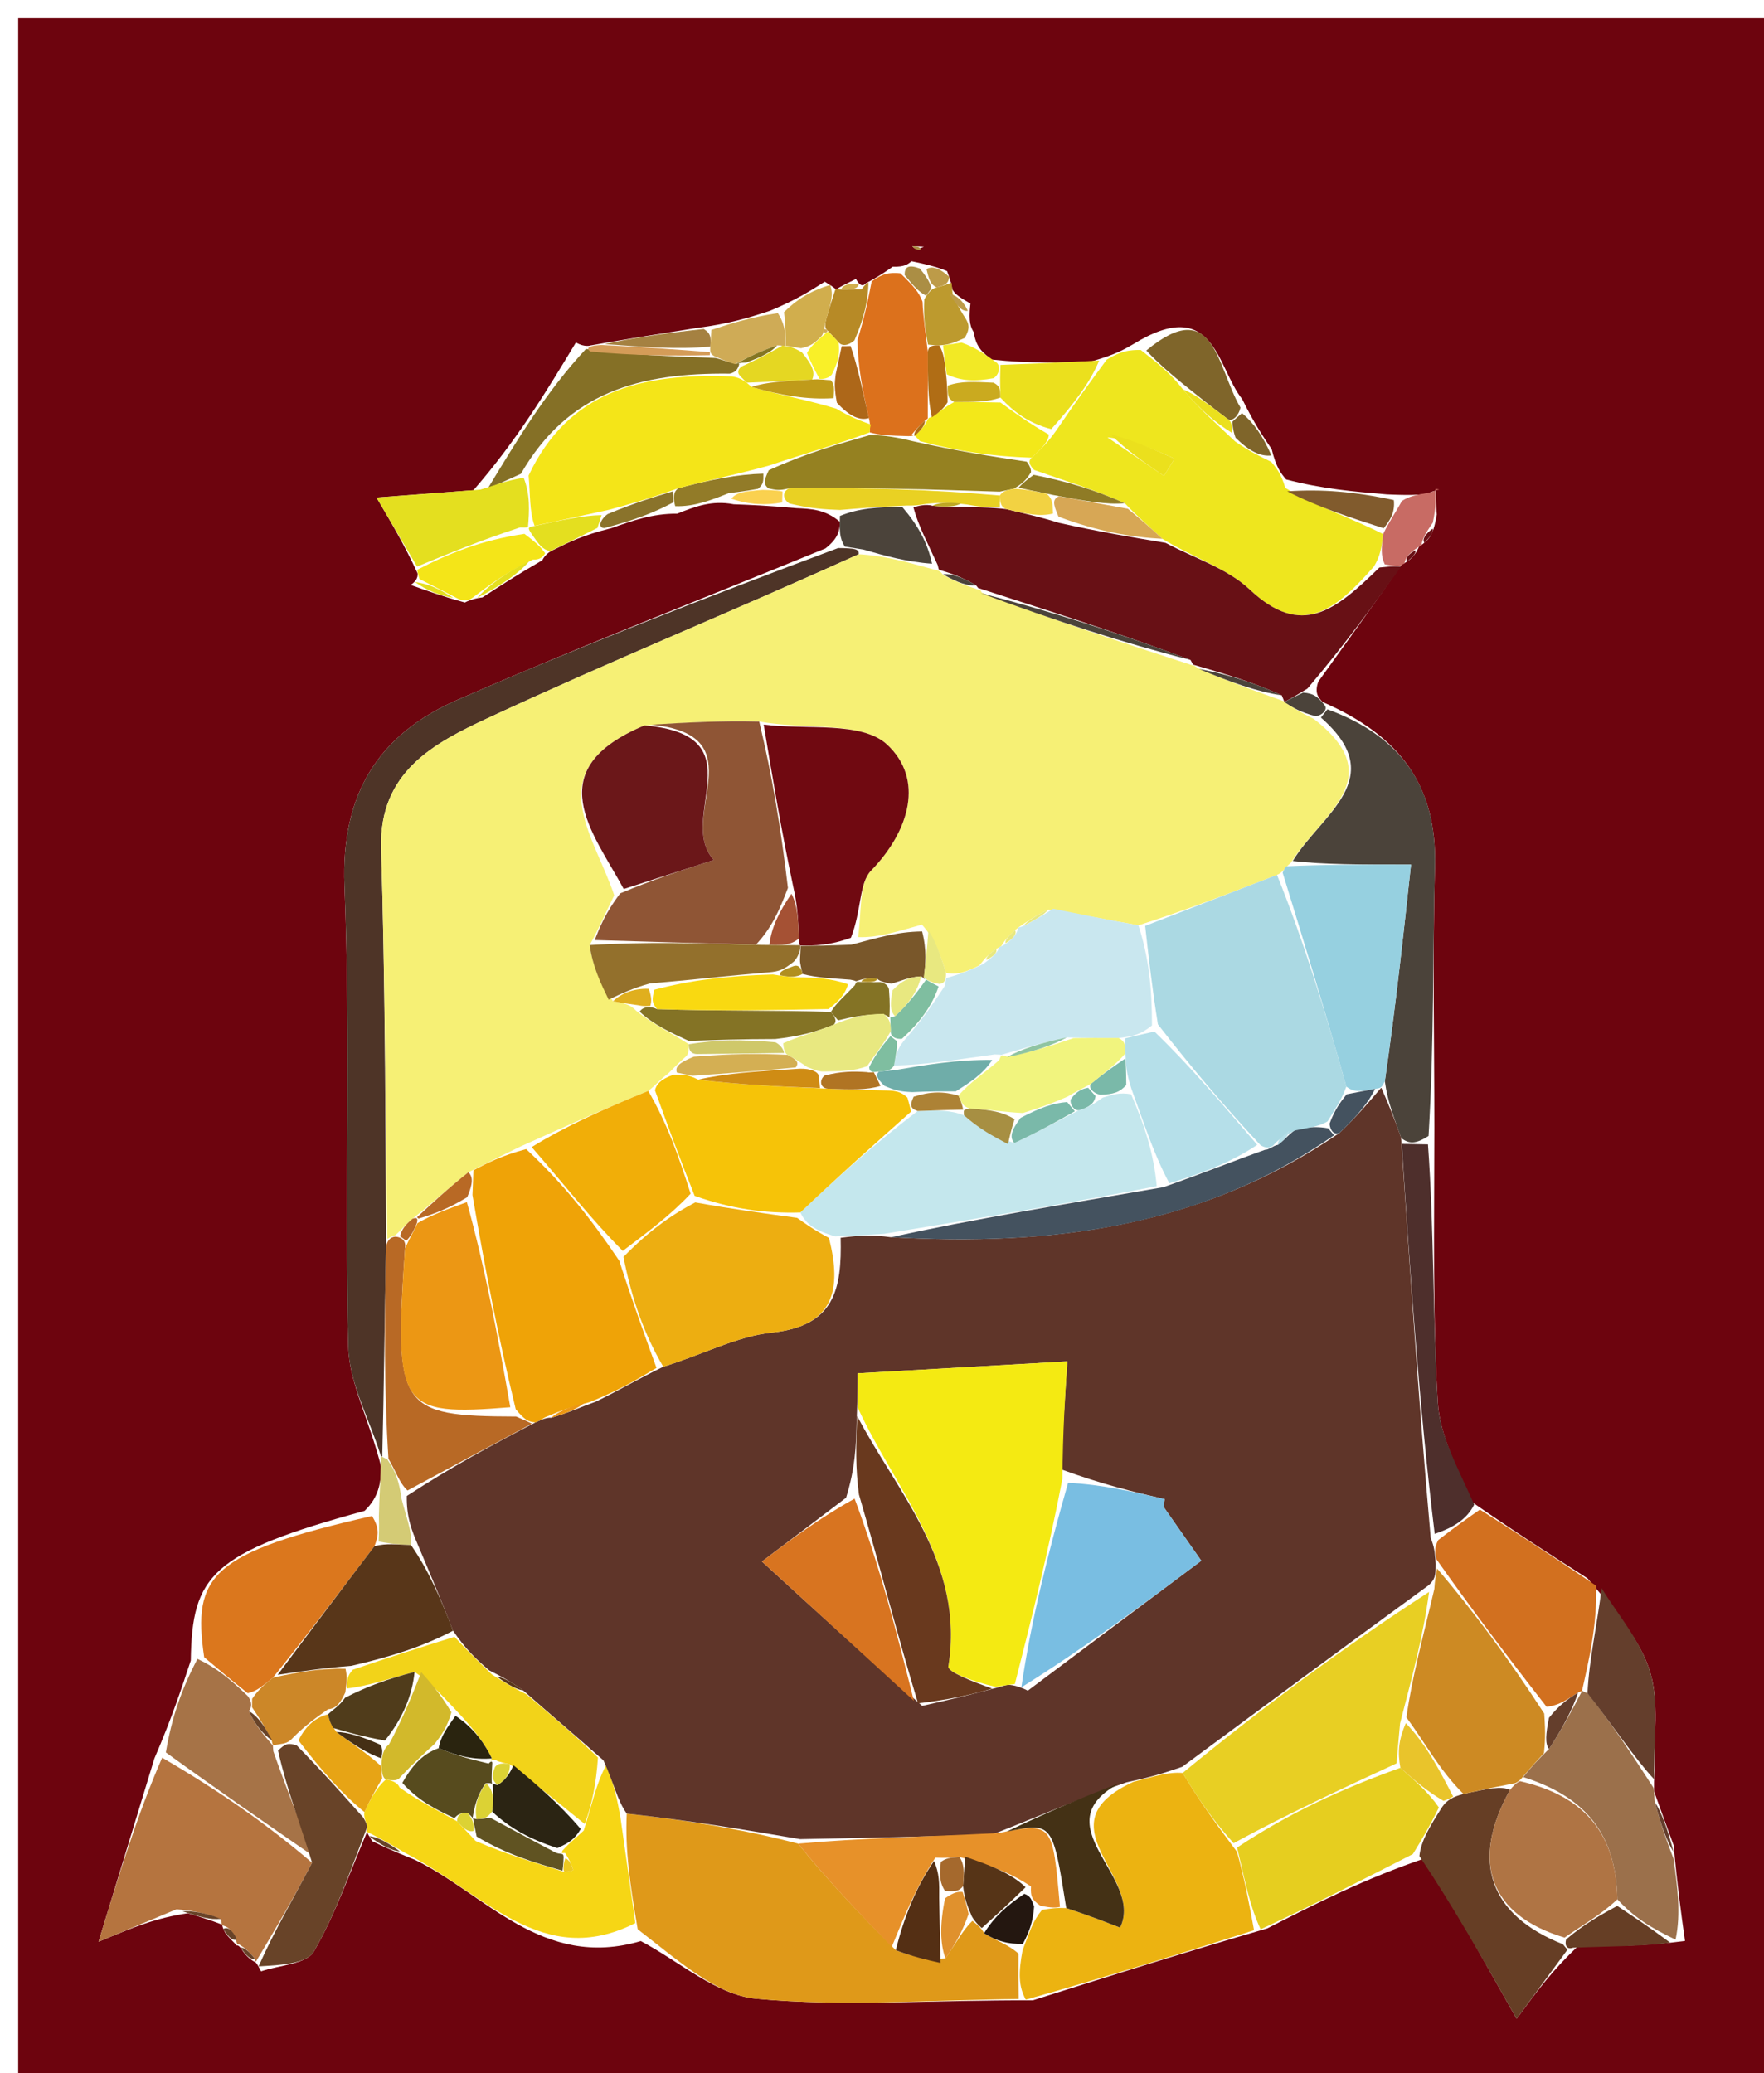 <svg version="1.1" id="Layer_1" xmlns="http://www.w3.org/2000/svg" xmlns:xlink="http://www.w3.org/1999/xlink" x="0px" y="0px"
	 width="100%" viewBox="0 0 97 114" enable-background="new 0 0 97 114" xml:space="preserve">
<path fill="#6D040E" opacity="1" stroke="none" 
	d="
M98,45 
	C98,68.667 98,91.833 98,115 
	C65.667,115 33.333,115 1,115 
	C1,77 1,39 1,1 
	C33.333,1 65.667,1 98,1 
	C98,15.5 98,30 98,45 
M52.362,15.884 
	C52.362,15.884 52.327,15.544 52.075,14.905 
	C51.671,14.751 51.266,14.597 50.121,14.367 
	C49.932,14.527 49.743,14.688 49.091,14.667 
	C48.705,14.936 48.318,15.205 47.581,15.599 
	C47.581,15.599 47.38,15.912 47.067,15.342 
	C46.675,15.532 46.284,15.722 45.961,15.921 
	C45.961,15.921 45.957,15.852 45.352,15.491 
	C44.572,15.988 43.791,16.485 42.34,17.091 
	C41.266,17.441 40.191,17.792 38.284,18.041 
	C36.453,18.328 34.622,18.615 32.469,18.997 
	C32.469,18.997 32.154,19.114 31.669,18.833 
	C30.049,21.518 28.429,24.203 26.034,26.958 
	C24.487,27.075 22.939,27.191 20.704,27.36 
	C21.597,28.881 22.264,30.018 22.954,31.508 
	C22.954,31.508 23.069,31.843 22.586,32.167 
	C23.443,32.475 24.3,32.784 25.565,33.134 
	C25.565,33.134 25.917,32.922 26.529,32.851 
	C27.499,32.22 28.47,31.589 29.826,30.806 
	C29.826,30.806 29.975,30.42 30.483,30.216 
	C31.273,29.821 32.062,29.426 33.611,29.046 
	C34.751,28.64 35.891,28.234 37.238,28.248 
	C38.184,27.871 39.13,27.494 40.349,27.731 
	C41.235,27.764 42.121,27.797 43.796,27.945 
	C44.594,27.978 45.392,28.011 46.187,28.698 
	C46.165,29.133 46.143,29.568 45.387,30.16 
	C38.643,32.918 31.851,35.564 25.173,38.474 
	C20.83,40.367 18.744,43.643 18.943,48.704 
	C19.276,57.152 18.944,65.625 19.153,74.08 
	C19.202,76.055 20.298,78.004 20.981,80.744 
	C20.919,81.525 20.858,82.306 20.047,83.082 
	C11.611,85.388 10.561,86.615 10.491,91.313 
	C9.96,92.915 9.429,94.517 8.49,96.698 
	C7.534,99.837 6.578,102.977 5.42,106.777 
	C7.385,105.959 8.548,105.474 10.333,105.208 
	C10.958,105.398 11.584,105.589 12.232,105.841 
	C12.232,105.841 12.171,105.864 12.385,106.285 
	C12.571,106.549 12.809,106.75 13.026,106.989 
	C13.026,106.989 13.115,106.9 13.363,107.307 
	C13.553,107.567 13.787,107.78 14.023,107.892 
	C14.023,107.892 14.081,107.857 14.355,108.406 
	C15.354,108.062 16.855,108.01 17.256,107.319 
	C18.468,105.231 19.253,102.896 20.189,100.728 
	C20.189,100.728 20.122,100.703 20.47,101.247 
	C21.039,101.52 21.609,101.792 22.816,102.271 
	C26.679,104.142 29.819,108.335 35.237,106.74 
	C37.345,107.848 39.383,109.702 41.576,109.91 
	C46.346,110.362 51.197,109.974 56.797,109.998 
	C60.851,108.713 64.905,107.429 69.684,106.044 
	C72.353,104.681 75.022,103.318 78.408,102.169 
	C79.958,104.918 81.509,107.667 83.397,111.016 
	C84.525,109.482 85.358,108.349 86.8,106.997 
	C88.554,107.02 90.308,107.044 92.656,106.734 
	C92.445,105.224 92.235,103.715 92.03,101.467 
	C91.696,100.561 91.363,99.655 90.965,98.536 
	C90.965,98.536 90.928,98.317 90.979,97.361 
	C90.933,95.546 91.25,93.62 90.74,91.947 
	C90.205,90.189 88.877,88.674 87.297,86.795 
	C85.324,85.534 83.352,84.273 80.749,82.464 
	C80.162,80.695 79.175,78.95 79.065,77.151 
	C78.776,72.424 78.868,67.673 78.873,62.005 
	C78.873,57.219 78.772,52.429 78.904,47.646 
	C79.026,43.249 77.03,40.472 72.719,38.599 
	C72.504,38.351 72.267,38.126 72.492,37.482 
	C74.008,35.375 75.524,33.269 77.088,31.026 
	C77.088,31.026 77.229,30.995 77.529,30.766 
	C77.718,30.597 77.878,30.404 78.035,30.049 
	C78.035,30.049 78.167,29.999 78.487,29.695 
	C78.686,29.475 78.85,29.231 79.007,28.302 
	C78.978,27.862 78.949,27.422 78.937,26.848 
	C78.937,26.848 79.142,26.93 79.142,26.93 
	C79.142,26.93 78.965,26.948 78.38,27.171 
	C77.965,27.209 77.55,27.247 76.25,27.186 
	C74.478,27.037 72.705,26.888 70.723,26.366 
	C70.449,26.042 70.175,25.718 69.929,24.699 
	C69.446,23.988 68.962,23.276 68.309,21.95 
	C66.913,20.224 66.794,16.16 62.298,18.936 
	C61.817,19.216 61.336,19.497 60.026,19.872 
	C58.354,19.937 56.682,20.002 54.542,19.773 
	C54.1,19.445 53.659,19.116 53.552,18.279 
	C53.396,18.018 53.24,17.757 53.362,16.693 
	C52.916,16.437 52.469,16.18 52.362,15.884 
M50.805,13.57 
	C50.592,13.56 50.379,13.549 50.166,13.539 
	C50.267,13.655 50.368,13.771 50.805,13.57 
z"/>
<path fill="#DF9919" opacity="1" stroke="none" 
	d="
M56.014,109.929 
	C51.197,109.974 46.346,110.362 41.576,109.91 
	C39.383,109.702 37.345,107.848 35.067,106.09 
	C34.635,103.586 34.372,101.733 34.464,99.73 
	C37.877,100.098 40.936,100.616 43.89,101.382 
	C45.537,103.438 47.288,105.245 49.259,107.244 
	C50.226,107.606 50.974,107.776 51.99,107.693 
	C52.603,106.794 52.947,106.146 53.468,105.628 
	C53.644,105.757 53.99,106.024 54.113,106.31 
	C54.832,106.756 55.428,106.915 56.004,107.43 
	C55.995,108.501 56.005,109.215 56.014,109.929 
z"/>
<path fill="#4E3427" opacity="1" stroke="none" 
	d="
M20.912,79.965 
	C20.298,78.004 19.202,76.055 19.153,74.08 
	C18.944,65.625 19.276,57.152 18.943,48.704 
	C18.744,43.643 20.83,40.367 25.173,38.474 
	C31.851,35.564 38.643,32.918 46.09,30.137 
	C47.018,30.149 47.243,30.184 47.22,30.477 
	C40.257,33.628 33.482,36.392 26.855,39.474 
	C23.895,40.851 20.832,42.429 20.959,46.656 
	C21.174,53.812 21.194,60.974 21.229,68.574 
	C21.139,72.701 21.116,76.387 21.021,80.091 
	C20.949,80.108 20.912,79.965 20.912,79.965 
z"/>
<path fill="#EEE61E" opacity="1" stroke="none" 
	d="
M69.901,25.394 
	C70.175,25.718 70.449,26.042 70.677,26.832 
	C72.451,27.882 74.269,28.466 76.058,29.371 
	C75.97,30.117 75.911,30.542 75.559,31.141 
	C73.413,33.588 71.57,35.096 68.721,32.419 
	C67.476,31.248 65.656,30.69 63.92,29.631 
	C63.168,28.932 62.593,28.454 61.849,27.671 
	C60.125,26.907 58.571,26.447 56.869,25.845 
	C56.721,25.703 56.457,25.388 56.731,25.17 
	C57.327,24.617 57.649,24.281 58.101,23.645 
	C59.105,22.155 59.98,20.967 60.854,19.778 
	C61.336,19.497 61.817,19.216 62.731,19.246 
	C63.782,20.066 64.4,20.576 65.046,21.41 
	C65.956,22.492 66.838,23.249 67.916,24.272 
	C68.709,24.824 69.305,25.109 69.901,25.394 
M60.896,24.05 
	C61.932,24.756 62.967,25.463 64.003,26.169 
	C64.197,25.854 64.392,25.539 64.587,25.224 
	C63.463,24.718 62.34,24.211 60.896,24.05 
z"/>
<path fill="#681015" opacity="1" stroke="none" 
	d="
M64.096,29.853 
	C65.656,30.69 67.476,31.248 68.721,32.419 
	C71.57,35.096 73.413,33.588 75.853,31.208 
	C76.641,31.122 76.841,31.142 77.041,31.162 
	C75.524,33.269 74.008,35.375 71.895,37.865 
	C71.068,38.37 70.838,38.491 70.617,38.603 
	C70.625,38.594 70.625,38.572 70.482,38.235 
	C68.78,37.46 67.222,37.021 65.626,36.554 
	C65.589,36.526 65.638,36.607 65.465,36.291 
	C61.423,34.765 57.555,33.555 53.756,32.324 
	C53.826,32.303 53.86,32.445 53.666,32.182 
	C52.869,31.719 52.266,31.519 51.66,31.34 
	C51.657,31.36 51.624,31.38 51.562,31.072 
	C50.998,29.837 50.496,28.91 50.228,27.902 
	C50.462,27.82 50.943,27.706 51.282,27.814 
	C52.091,27.889 52.56,27.856 53.353,27.878 
	C54.111,27.917 54.546,27.901 55.343,27.999 
	C56.444,28.268 57.184,28.423 58.226,28.751 
	C60.385,29.234 62.241,29.544 64.096,29.853 
z"/>
<path fill="#ECB311" opacity="1" stroke="none" 
	d="
M56.406,109.963 
	C56.005,109.215 55.995,108.501 56.229,107.249 
	C56.639,106.166 56.805,105.621 57.3,105.025 
	C57.847,104.937 58.066,104.9 58.632,104.924 
	C59.83,105.316 60.682,105.647 61.592,106 
	C62.942,103.209 57.178,100.347 62.324,97.982 
	C63.432,97.698 64.22,97.427 65.033,97.495 
	C65.982,99.088 66.906,100.341 68.023,101.836 
	C68.463,103.433 68.711,104.789 68.958,106.145 
	C64.905,107.429 60.851,108.713 56.406,109.963 
z"/>
<path fill="#4B433A" opacity="1" stroke="none" 
	d="
M72.994,39.006 
	C77.03,40.472 79.026,43.249 78.904,47.646 
	C78.772,52.429 78.873,57.219 78.554,62.467 
	C77.85,62.921 77.465,62.913 77.044,62.574 
	C76.658,61.438 76.31,60.632 76.151,59.461 
	C76.752,55.292 77.163,51.49 77.59,47.543 
	C74.73,47.543 72.784,47.543 71.088,47.347 
	C72.629,44.778 76.474,42.803 72.635,39.459 
	C72.755,39.308 72.994,39.006 72.994,39.006 
z"/>
<path fill="#B5743F" opacity="1" stroke="none" 
	d="
M9.711,104.99 
	C8.548,105.474 7.385,105.959 5.42,106.777 
	C6.578,102.977 7.534,99.837 8.916,96.656 
	C11.97,98.43 14.597,100.246 17.161,102.432 
	C16.093,104.486 15.087,106.172 14.081,107.857 
	C14.081,107.857 14.023,107.892 13.984,107.668 
	C13.668,107.263 13.391,107.081 13.115,106.9 
	C13.115,106.9 13.026,106.989 12.992,106.702 
	C12.777,106.116 12.515,105.932 12.171,105.864 
	C12.171,105.864 12.232,105.841 12.138,105.542 
	C11.266,105.159 10.489,105.074 9.711,104.99 
z"/>
<path fill="#F6D615" opacity="1" stroke="none" 
	d="
M34.109,99.879 
	C34.372,101.733 34.635,103.586 34.936,105.751 
	C29.819,108.335 26.679,104.142 22.307,101.908 
	C21.239,101.264 20.681,100.984 20.122,100.703 
	C20.122,100.703 20.189,100.728 20.184,100.5 
	C20.179,100.272 19.974,99.943 20.041,99.647 
	C20.412,98.83 20.716,98.31 21.228,97.842 
	C21.435,97.894 21.854,97.979 21.969,98.292 
	C23.05,99.063 24.016,99.521 25.133,100.153 
	C25.494,100.552 25.724,100.753 26.153,101.234 
	C27.864,101.981 29.397,102.425 31.046,102.94 
	C31.286,102.946 31.527,102.846 31.519,102.823 
	C31.428,102.532 31.301,102.253 31.087,101.91 
	C30.991,101.85 30.822,102.002 30.932,101.763 
	C31.319,101.329 31.598,101.134 32.097,100.663 
	C32.551,99.237 32.784,98.086 33.318,97.092 
	C33.782,98.125 33.946,99.002 34.109,99.879 
z"/>
<path fill="#E6CE1F" opacity="1" stroke="none" 
	d="
M69.321,106.094 
	C68.711,104.789 68.463,103.433 68.027,101.597 
	C70.824,99.733 73.81,98.35 77.006,97.212 
	C77.872,97.993 78.526,98.53 79.121,99.392 
	C78.605,100.464 78.148,101.209 77.692,101.955 
	C75.022,103.318 72.353,104.681 69.321,106.094 
M73.585,100.941 
	C73.585,100.941 73.582,101.039 73.585,100.941 
z"/>
<path fill="#DB771D" opacity="1" stroke="none" 
	d="
M11.228,91.132 
	C10.561,86.615 11.611,85.388 20.46,83.363 
	C20.854,84.019 20.836,84.395 20.595,85.019 
	C18.671,87.544 16.969,89.821 15.007,92.257 
	C14.453,92.699 14.159,92.982 13.624,93.11 
	C12.665,92.347 11.947,91.739 11.228,91.132 
z"/>
<path fill="#D2701F" opacity="1" stroke="none" 
	d="
M81.379,83.012 
	C83.352,84.273 85.324,85.534 87.772,87.202 
	C87.819,89.405 87.391,91.201 86.988,93.005 
	C87.012,93.013 87.008,92.962 86.776,93.072 
	C86.131,93.486 85.718,93.788 85.044,93.855 
	C82.875,91.08 80.967,88.541 78.982,85.736 
	C78.892,85.285 78.879,85.101 79.085,84.689 
	C79.996,83.979 80.687,83.495 81.379,83.012 
z"/>
<path fill="#9B704B" opacity="1" stroke="none" 
	d="
M92.024,102.206 
	C92.235,103.715 92.445,105.224 92.137,106.661 
	C90.722,105.994 89.825,105.399 88.938,104.445 
	C88.869,100.57 86.88,98.707 83.759,97.723 
	C84.227,97.139 84.565,96.771 85.177,96.178 
	C85.97,94.956 86.489,93.959 87.008,92.962 
	C87.008,92.962 87.012,93.013 87.318,93.118 
	C88.725,94.921 89.827,96.619 90.928,98.317 
	C90.928,98.317 90.965,98.536 90.98,99.017 
	C91.338,100.401 91.681,101.303 92.024,102.206 
z"/>
<path fill="#A67347" opacity="1" stroke="none" 
	d="
M10.86,91.222 
	C11.947,91.739 12.665,92.347 13.624,93.264 
	C13.864,93.574 13.861,93.886 13.684,94.092 
	C14.02,94.865 14.532,95.432 15.022,96.008 
	C15,96.017 15.003,95.971 15.03,96.302 
	C15.779,98.443 16.502,100.253 17.224,102.063 
	C14.597,100.246 11.97,98.43 9.12,96.366 
	C9.429,94.517 9.96,92.915 10.86,91.222 
z"/>
<path fill="#4E2F2C" opacity="1" stroke="none" 
	d="
M81.064,82.738 
	C80.687,83.495 79.996,83.979 78.892,84.347 
	C78.013,77.122 77.547,70.013 77.08,62.904 
	C77.465,62.913 77.85,62.921 78.522,62.93 
	C78.868,67.673 78.776,72.424 79.065,77.151 
	C79.175,78.95 80.162,80.695 81.064,82.738 
z"/>
<path fill="#663E25" opacity="1" stroke="none" 
	d="
M78.05,102.062 
	C78.148,101.209 78.605,100.464 79.313,99.352 
	C79.564,98.986 79.909,98.797 80.475,98.65 
	C81.804,98.352 82.567,98.202 83.035,98.426 
	C80.816,102.406 81.953,105.329 85.94,106.914 
	C86.023,107.015 86.191,107.216 86.191,107.216 
	C85.358,108.349 84.525,109.482 83.397,111.016 
	C81.509,107.667 79.958,104.918 78.05,102.062 
z"/>
<path fill="#857026" opacity="1" stroke="none" 
	d="
M26.809,26.888 
	C28.429,24.203 30.049,21.518 32.22,19.19 
	C34.855,19.559 36.939,19.573 39.371,19.687 
	C39.948,19.867 40.176,19.945 40.473,20.005 
	C40.541,19.988 40.686,19.944 40.636,20.071 
	C40.587,20.198 40.526,20.464 40.126,20.548 
	C35.187,20.491 31.238,21.554 28.643,26.055 
	C27.852,26.416 27.331,26.652 26.809,26.888 
z"/>
<path fill="#DC711C" opacity="1" stroke="none" 
	d="
M47.932,15.474 
	C48.318,15.205 48.705,14.936 49.513,15.032 
	C50.232,15.728 50.531,16.06 50.729,16.591 
	C50.764,17.51 50.898,18.23 51.02,19.364 
	C51.016,20.875 51.023,21.972 51.017,23.038 
	C51.003,23.008 51.066,22.989 50.856,23.129 
	C50.435,23.529 50.223,23.789 50.088,23.964 
	C50.165,23.878 50.366,23.99 49.945,23.983 
	C48.964,23.958 48.403,23.94 47.826,23.777 
	C47.81,23.63 47.886,23.346 47.777,22.989 
	C47.424,21.427 47.181,20.221 47.149,18.703 
	C47.551,17.418 47.741,16.446 47.932,15.474 
z"/>
<path fill="#684328" opacity="1" stroke="none" 
	d="
M17.161,102.432 
	C16.502,100.253 15.779,98.443 15.29,96.265 
	C15.695,95.867 15.867,95.836 16.318,95.98 
	C17.724,97.418 18.849,98.681 19.974,99.943 
	C19.974,99.943 20.179,100.272 20.192,100.465 
	C19.253,102.896 18.468,105.231 17.256,107.319 
	C16.855,108.01 15.354,108.062 14.218,108.132 
	C15.087,106.172 16.093,104.486 17.161,102.432 
z"/>
<path fill="#643E2C" opacity="1" stroke="none" 
	d="
M90.954,97.839 
	C89.827,96.619 88.725,94.921 87.293,93.11 
	C87.391,91.201 87.819,89.405 88.071,87.33 
	C88.877,88.674 90.205,90.189 90.74,91.947 
	C91.25,93.62 90.933,95.546 90.954,97.839 
z"/>
<path fill="#E4DF1F" opacity="1" stroke="none" 
	d="
M26.422,26.923 
	C27.331,26.652 27.852,26.416 28.797,26.274 
	C29.164,27.232 29.106,28.097 29.035,28.975 
	C29.023,28.988 29.002,29.018 28.598,29.003 
	C26.441,29.71 24.686,30.433 22.932,31.155 
	C22.264,30.018 21.597,28.881 20.704,27.36 
	C22.939,27.191 24.487,27.075 26.422,26.923 
z"/>
<path fill="#E9D123" opacity="1" stroke="none" 
	d="
M50.943,27.706 
	C50.943,27.706 50.462,27.82 49.852,27.802 
	C48.224,27.871 47.207,27.958 46.189,28.044 
	C45.392,28.011 44.594,27.978 43.405,27.687 
	C43.014,27.429 43.029,27.029 43.392,26.851 
	C47.494,26.794 51.234,26.916 54.978,27.249 
	C54.981,27.461 54.981,27.885 54.981,27.885 
	C54.546,27.901 54.111,27.917 53.167,27.744 
	C52.086,27.605 51.515,27.656 50.943,27.706 
z"/>
<path fill="#EBE01D" opacity="1" stroke="none" 
	d="
M60.44,19.825 
	C59.98,20.967 59.105,22.155 57.806,23.597 
	C56.592,23.278 55.804,22.705 55.008,21.862 
	C54.999,21.41 54.995,21.23 54.996,20.804 
	C54.999,20.559 55.01,20.067 55.01,20.067 
	C56.682,20.002 58.354,19.937 60.44,19.825 
z"/>
<path fill="#7F652A" opacity="1" stroke="none" 
	d="
M65.018,21.086 
	C64.4,20.576 63.782,20.066 63.034,19.275 
	C66.794,16.16 66.913,20.224 68.211,22.411 
	C68.113,22.871 67.765,23.19 67.527,23.055 
	C66.532,22.308 65.775,21.697 65.018,21.086 
z"/>
<path fill="#F4E518" opacity="1" stroke="none" 
	d="
M22.943,31.332 
	C24.686,30.433 26.441,29.71 28.837,29.357 
	C29.644,29.957 29.809,30.188 29.975,30.42 
	C29.975,30.42 29.826,30.806 29.313,30.77 
	C27.839,31.464 26.878,32.193 25.917,32.922 
	C25.917,32.922 25.565,33.134 25.138,32.899 
	C24.164,32.391 23.616,32.117 23.069,31.843 
	C23.069,31.843 22.954,31.508 22.943,31.332 
z"/>
<path fill="#4B433A" opacity="1" stroke="none" 
	d="
M46.188,28.371 
	C47.207,27.958 48.224,27.871 49.618,27.884 
	C50.496,28.91 50.998,29.837 51.252,30.999 
	C49.826,30.896 48.647,30.558 47.468,30.219 
	C47.243,30.184 47.018,30.149 46.457,30.058 
	C46.143,29.568 46.165,29.133 46.188,28.371 
z"/>
<path fill="#927B28" opacity="1" stroke="none" 
	d="
M40.076,27.118 
	C39.13,27.494 38.184,27.871 37.129,27.835 
	C37.02,27.423 37.001,27.018 37.325,26.841 
	C39.09,26.374 40.531,26.084 41.976,26.046 
	C41.984,26.464 41.989,26.631 41.679,26.882 
	C40.936,27.017 40.506,27.067 40.076,27.118 
z"/>
<path fill="#CFAB56" opacity="1" stroke="none" 
	d="
M40.405,20.023 
	C40.176,19.945 39.948,19.867 39.377,19.633 
	C39.034,19.478 39.041,19.365 39.06,19.06 
	C39.091,18.55 39.104,18.346 39.116,18.142 
	C40.191,17.792 41.266,17.441 42.775,17.22 
	C43.207,17.903 43.203,18.457 43.16,19.027 
	C43.119,19.044 43.049,18.991 42.731,18.993 
	C41.743,19.338 41.074,19.68 40.405,20.023 
z"/>
<path fill="#815B2D" opacity="1" stroke="none" 
	d="
M76.088,29.05 
	C74.269,28.466 72.451,27.882 70.782,27.018 
	C72.705,26.888 74.478,27.037 76.645,27.499 
	C76.723,28.226 76.405,28.638 76.088,29.05 
z"/>
<path fill="#663E25" opacity="1" stroke="none" 
	d="
M88.929,104.805 
	C89.825,105.399 90.722,105.994 91.841,106.828 
	C90.308,107.044 88.554,107.02 86.495,107.106 
	C86.191,107.216 86.023,107.015 86.118,106.651 
	C87.118,105.793 88.023,105.299 88.929,104.805 
z"/>
<path fill="#C86B64" opacity="1" stroke="none" 
	d="
M76.058,29.371 
	C76.405,28.638 76.723,28.226 77.088,27.549 
	C77.55,27.247 77.965,27.209 78.665,27.076 
	C78.949,26.98 78.92,26.982 78.92,26.982 
	C78.949,27.422 78.978,27.862 78.788,28.743 
	C78.333,29.404 78.198,29.676 78.167,29.999 
	C78.167,29.999 78.035,30.049 77.838,30.191 
	C77.408,30.495 77.271,30.715 77.229,30.995 
	C77.229,30.995 77.088,31.026 77.064,31.094 
	C76.841,31.142 76.641,31.122 76.147,31.035 
	C75.911,30.542 75.97,30.117 76.058,29.371 
z"/>
<path fill="#D49C58" opacity="1" stroke="none" 
	d="
M39.041,19.365 
	C39.041,19.365 39.034,19.478 39.029,19.532 
	C36.939,19.573 34.855,19.559 32.463,19.33 
	C32.154,19.114 32.469,18.997 33.079,18.97 
	C35.474,19.084 37.257,19.224 39.041,19.365 
z"/>
<path fill="#A58141" opacity="1" stroke="none" 
	d="
M39.06,19.06 
	C37.257,19.224 35.474,19.084 33.241,18.923 
	C34.622,18.615 36.453,18.328 38.7,18.091 
	C39.104,18.346 39.091,18.55 39.06,19.06 
z"/>
<path fill="#B78A26" opacity="1" stroke="none" 
	d="
M47.757,15.537 
	C47.741,16.446 47.551,17.418 46.986,18.715 
	C46.612,19.04 46.285,19.036 46.111,18.822 
	C45.802,18.483 45.668,18.357 45.492,18.162 
	C45.451,18.093 45.29,18.078 45.44,17.517 
	C45.713,16.588 45.835,16.22 45.957,15.852 
	C45.957,15.852 45.961,15.921 46.298,15.919 
	C46.884,15.915 47.132,15.914 47.38,15.912 
	C47.38,15.912 47.581,15.599 47.757,15.537 
z"/>
<path fill="#BD9A2E" opacity="1" stroke="none" 
	d="
M51.032,18.951 
	C50.898,18.23 50.764,17.51 50.825,16.457 
	C51.02,16.124 51.22,15.863 51.503,15.807 
	C51.967,15.681 52.147,15.613 52.327,15.544 
	C52.327,15.544 52.362,15.884 52.382,16.157 
	C52.63,16.785 52.857,17.141 53.085,17.496 
	C53.24,17.757 53.396,18.018 53.044,18.584 
	C52.309,18.924 52.083,18.959 51.65,18.993 
	C51.444,18.991 51.032,18.951 51.032,18.951 
z"/>
<path fill="#E4DF1F" opacity="1" stroke="none" 
	d="
M26.223,32.887 
	C26.878,32.193 27.839,31.464 29.12,30.846 
	C28.47,31.589 27.499,32.22 26.223,32.887 
z"/>
<path fill="#D4CB75" opacity="1" stroke="none" 
	d="
M20.818,84.771 
	C20.836,84.395 20.854,84.019 20.834,83.365 
	C20.858,82.306 20.919,81.525 20.946,80.354 
	C20.912,79.965 20.949,80.108 21.289,80.238 
	C21.793,80.954 21.957,81.539 22.082,82.427 
	C22.349,83.457 22.656,84.186 22.603,84.965 
	C21.769,84.934 21.293,84.853 20.818,84.771 
z"/>
<path fill="#D1AE4D" opacity="1" stroke="none" 
	d="
M45.655,15.671 
	C45.835,16.22 45.713,16.588 45.436,17.547 
	C45.281,18.138 45.316,18.307 45.176,18.48 
	C44.821,18.857 44.586,19.036 44.049,19.149 
	C43.577,19.075 43.388,19.043 43.2,19.01 
	C43.203,18.457 43.207,17.903 43.111,17.166 
	C43.791,16.485 44.572,15.988 45.655,15.671 
z"/>
<path fill="#E4DF1F" opacity="1" stroke="none" 
	d="
M30.229,30.318 
	C29.809,30.188 29.644,29.957 29.24,29.372 
	C29.002,29.018 29.023,28.988 29.382,28.926 
	C30.878,28.606 32.016,28.348 33.08,28.326 
	C33.007,28.562 32.852,29.031 32.852,29.031 
	C32.062,29.426 31.273,29.821 30.229,30.318 
z"/>
<path fill="#E4DF1F" opacity="1" stroke="none" 
	d="
M22.827,32.005 
	C23.616,32.117 24.164,32.391 24.934,32.879 
	C24.3,32.784 23.443,32.475 22.827,32.005 
z"/>
<path fill="#F2E925" opacity="1" stroke="none" 
	d="
M51.856,18.994 
	C52.083,18.959 52.309,18.924 52.877,18.839 
	C53.659,19.116 54.1,19.445 54.776,19.92 
	C55.01,20.067 54.999,20.559 54.636,20.798 
	C53.556,20.993 52.839,20.947 52.061,20.586 
	C51.953,19.845 51.904,19.42 51.856,18.994 
z"/>
<path fill="#8A732B" opacity="1" stroke="none" 
	d="
M33.232,29.038 
	C32.852,29.031 33.007,28.562 33.413,28.27 
	C34.879,27.658 35.94,27.338 37.001,27.018 
	C37.001,27.018 37.02,27.423 37.025,27.625 
	C35.891,28.234 34.751,28.64 33.232,29.038 
z"/>
<path fill="#7F652A" opacity="1" stroke="none" 
	d="
M69.915,25.047 
	C69.305,25.109 68.709,24.824 67.941,24.069 
	C67.769,23.6 67.765,23.19 67.765,23.19 
	C67.765,23.19 68.113,22.871 68.296,22.718 
	C68.962,23.276 69.446,23.988 69.915,25.047 
z"/>
<path fill="#643E2C" opacity="1" stroke="none" 
	d="
M92.027,101.837 
	C91.681,101.303 91.338,100.401 91.012,99.124 
	C91.363,99.655 91.696,100.561 92.027,101.837 
z"/>
<path fill="#684328" opacity="1" stroke="none" 
	d="
M10.022,105.099 
	C10.489,105.074 11.266,105.159 12.127,105.512 
	C11.584,105.589 10.958,105.398 10.022,105.099 
z"/>
<path fill="#FAD14F" opacity="1" stroke="none" 
	d="
M40.213,27.425 
	C40.506,27.067 40.936,27.017 41.939,26.939 
	C42.684,26.951 42.857,26.99 43.029,27.029 
	C43.029,27.029 43.014,27.429 43.01,27.63 
	C42.121,27.797 41.235,27.764 40.213,27.425 
z"/>
<path fill="#4B433A" opacity="1" stroke="none" 
	d="
M70.608,38.612 
	C70.838,38.491 71.068,38.37 71.653,38.086 
	C72.267,38.126 72.504,38.351 72.857,38.802 
	C72.994,39.006 72.755,39.308 72.372,39.388 
	C71.529,39.182 71.069,38.897 70.608,38.612 
z"/>
<path fill="#684328" opacity="1" stroke="none" 
	d="
M20.296,100.975 
	C20.681,100.984 21.239,101.264 21.988,101.805 
	C21.609,101.792 21.039,101.52 20.296,100.975 
z"/>
<path fill="#684328" opacity="1" stroke="none" 
	d="
M12.278,106.075 
	C12.515,105.932 12.777,106.116 13.029,106.652 
	C12.809,106.75 12.571,106.549 12.278,106.075 
z"/>
<path fill="#684328" opacity="1" stroke="none" 
	d="
M13.239,107.103 
	C13.391,107.081 13.668,107.263 14.004,107.695 
	C13.787,107.78 13.553,107.567 13.239,107.103 
z"/>
<path fill="#681015" opacity="1" stroke="none" 
	d="
M78.327,29.847 
	C78.198,29.676 78.333,29.404 78.774,29.073 
	C78.85,29.231 78.686,29.475 78.327,29.847 
z"/>
<path fill="#AB8E44" opacity="1" stroke="none" 
	d="
M50.637,13.729 
	C50.368,13.771 50.267,13.655 50.166,13.539 
	C50.379,13.549 50.592,13.56 50.637,13.729 
z"/>
<path fill="#D1AE4D" opacity="1" stroke="none" 
	d="
M47.223,15.627 
	C47.132,15.914 46.884,15.915 46.264,15.914 
	C46.284,15.722 46.675,15.532 47.223,15.627 
z"/>
<path fill="#AB8E44" opacity="1" stroke="none" 
	d="
M50.925,16.258 
	C50.531,16.06 50.232,15.728 49.744,15.122 
	C49.743,14.688 49.932,14.527 50.576,14.763 
	C51.093,15.394 51.157,15.629 51.22,15.863 
	C51.22,15.863 51.02,16.124 50.925,16.258 
z"/>
<path fill="#BD9B48" opacity="1" stroke="none" 
	d="
M51.503,15.807 
	C51.157,15.629 51.093,15.394 50.946,14.802 
	C51.266,14.597 51.671,14.751 52.201,15.224 
	C52.147,15.613 51.967,15.681 51.503,15.807 
z"/>
<path fill="#BD9B48" opacity="1" stroke="none" 
	d="
M53.223,17.095 
	C52.857,17.141 52.63,16.785 52.212,16.177 
	C52.469,16.18 52.916,16.437 53.223,17.095 
z"/>
<path fill="#C86B64" opacity="1" stroke="none" 
	d="
M78.957,26.964 
	C78.965,26.948 79.142,26.93 79.142,26.93 
	C79.142,26.93 78.937,26.848 78.929,26.915 
	C78.92,26.982 78.949,26.98 78.957,26.964 
z"/>
<path fill="#681015" opacity="1" stroke="none" 
	d="
M77.379,30.88 
	C77.271,30.715 77.408,30.495 77.825,30.26 
	C77.878,30.404 77.718,30.597 77.379,30.88 
z"/>
<path fill="#5F3529" opacity="1" stroke="none" 
	d="
M22.963,84.914 
	C22.656,84.186 22.349,83.457 22.368,82.265 
	C24.88,80.629 27.066,79.458 29.442,78.218 
	C29.632,78.15 29.976,77.939 30.318,77.961 
	C31.266,77.69 31.873,77.397 32.776,77.071 
	C34.082,76.433 35.091,75.827 36.472,75.158 
	C38.708,74.463 40.536,73.48 42.446,73.28 
	C45.899,72.917 46.294,70.897 46.227,68.065 
	C47.249,67.935 47.934,67.892 48.983,68.034 
	C57.896,68.547 66.106,67.464 73.654,62.302 
	C74.607,61.395 75.268,60.613 75.938,59.829 
	C75.948,59.827 75.961,59.827 75.961,59.827 
	C76.31,60.632 76.658,61.438 77.044,62.574 
	C77.547,70.013 78.013,77.122 78.673,84.574 
	C78.879,85.101 78.892,85.285 78.948,85.987 
	C78.949,86.668 78.908,86.832 78.577,87.16 
	C73.861,90.601 69.435,93.879 65.009,97.156 
	C64.22,97.427 63.432,97.698 61.944,98.01 
	C59.18,98.965 57.115,99.879 54.595,100.869 
	C50.758,101.009 47.376,101.071 43.995,101.134 
	C40.936,100.616 37.877,100.098 34.464,99.73 
	C33.946,99.002 33.782,98.125 33.183,96.802 
	C31.478,95.292 30.21,94.229 28.767,92.956 
	C28.118,92.488 27.644,92.228 26.895,91.851 
	C26.076,91.158 25.534,90.583 24.913,89.673 
	C24.211,87.863 23.587,86.389 22.963,84.914 
M50.711,93.807 
	C52.136,93.483 53.561,93.158 55.377,92.652 
	C55.377,92.652 55.806,92.605 56.52,92.969 
	C59.741,90.556 62.963,88.144 66.058,85.825 
	C64.765,83.979 64.118,83.055 63.985,82.864 
	C64.109,81.944 64.076,82.191 64.042,82.438 
	C62.337,82.038 60.631,81.637 58.307,80.783 
	C58.439,78.737 58.572,76.692 58.69,74.863 
	C54.963,75.075 51.199,75.29 47.167,75.519 
	C47.167,75.838 47.167,76.622 47.1,78.314 
	C47.068,79.514 47.036,80.714 46.524,82.362 
	C45.004,83.514 43.484,84.665 41.897,85.867 
	C44.755,88.486 47.504,91.005 50.711,93.807 
z"/>
<path fill="#E79129" opacity="1" stroke="none" 
	d="
M43.89,101.382 
	C47.376,101.071 50.758,101.009 54.9,100.799 
	C57.883,100.208 57.883,100.208 58.285,104.863 
	C58.066,104.9 57.847,104.937 57.193,104.788 
	C56.714,104.435 56.67,104.268 56.693,103.738 
	C55.532,102.95 54.303,102.525 52.758,102.115 
	C52.232,102.153 52.022,102.177 51.437,102.149 
	C50.387,103.75 49.713,105.401 49.039,107.053 
	C47.288,105.245 45.537,103.438 43.89,101.382 
z"/>
<path fill="#542F14" opacity="1" stroke="none" 
	d="
M49.259,107.244 
	C49.713,105.401 50.387,103.75 51.363,102.334 
	C51.658,103.042 51.653,103.515 51.645,104.385 
	C51.669,105.837 51.695,106.891 51.722,107.945 
	C50.974,107.776 50.226,107.606 49.259,107.244 
z"/>
<path fill="#563417" opacity="1" stroke="none" 
	d="
M53.074,102.1 
	C54.303,102.525 55.532,102.95 56.396,103.779 
	C55.351,104.796 54.67,105.41 53.99,106.024 
	C53.99,106.024 53.644,105.757 53.439,105.378 
	C53.135,104.68 53.036,104.36 52.961,103.717 
	C53.014,102.962 53.044,102.531 53.074,102.1 
z"/>
<path fill="#241710" opacity="1" stroke="none" 
	d="
M54.113,106.31 
	C54.67,105.41 55.351,104.796 56.328,104.141 
	C56.67,104.268 56.714,104.435 56.864,104.839 
	C56.805,105.621 56.639,106.166 56.249,106.892 
	C55.428,106.915 54.832,106.756 54.113,106.31 
z"/>
<path fill="#E0912D" opacity="1" stroke="none" 
	d="
M52.937,104.04 
	C53.036,104.36 53.135,104.68 53.263,105.249 
	C52.947,106.146 52.603,106.794 51.99,107.693 
	C51.695,106.891 51.669,105.837 51.969,104.387 
	C52.508,104.008 52.723,104.024 52.937,104.04 
z"/>
<path fill="#F6F075" opacity="1" stroke="none" 
	d="
M70.617,38.603 
	C71.069,38.897 71.529,39.182 72.253,39.539 
	C76.474,42.803 72.629,44.778 70.986,47.442 
	C70.634,47.731 70.531,47.989 70.221,48.112 
	C67.597,49.128 65.284,50.022 62.601,50.884 
	C60.791,50.558 59.35,50.264 57.638,50.024 
	C56.914,50.378 56.461,50.678 56.012,50.993 
	C56.016,51.008 55.985,51.006 55.816,51.148 
	C55.432,51.493 55.244,51.717 55.066,52.012 
	C55.049,52.059 54.951,52.078 54.78,52.185 
	C54.393,52.454 54.203,52.643 53.857,53.083 
	C53.124,53.467 52.575,53.626 52.019,53.495 
	C51.687,52.399 51.363,51.594 50.695,50.844 
	C49.302,51.237 48.252,51.576 47.187,51.532 
	C47.389,50.037 47.234,48.562 47.895,47.88 
	C50.049,45.66 50.816,42.829 48.775,40.94 
	C47.376,39.645 44.314,40.146 41.748,39.677 
	C39.603,39.622 37.705,39.736 35.443,39.89 
	C29.603,42.33 32.609,45.762 33.777,49.234 
	C33.286,50.215 32.994,50.955 32.425,51.97 
	C32.589,53.154 33.03,54.062 33.71,55.058 
	C34.29,55.175 34.631,55.205 34.979,55.578 
	C35.952,56.362 36.917,56.802 37.879,57.421 
	C37.876,57.6 37.892,57.957 37.715,58.099 
	C37.313,58.446 37.113,58.673 36.734,59.043 
	C36.277,59.374 36.105,59.636 35.647,59.99 
	C33.161,60.997 31.041,61.966 28.618,63.047 
	C27.554,63.558 26.792,63.957 25.756,64.463 
	C24.631,65.358 23.78,66.147 22.692,67.014 
	C22.266,67.36 22.078,67.629 21.731,67.93 
	C21.572,67.963 21.296,68.133 21.296,68.133 
	C21.194,60.974 21.174,53.812 20.959,46.656 
	C20.832,42.429 23.895,40.851 26.855,39.474 
	C33.482,36.392 40.257,33.628 47.22,30.477 
	C48.647,30.558 49.826,30.896 51.314,31.307 
	C51.624,31.38 51.657,31.36 51.851,31.6 
	C52.65,32.042 53.255,32.244 53.86,32.445 
	C53.86,32.445 53.826,32.303 53.995,32.593 
	C57.988,34.124 61.813,35.366 65.638,36.607 
	C65.638,36.607 65.589,36.526 65.892,36.756 
	C67.672,37.515 69.148,38.044 70.625,38.572 
	C70.625,38.572 70.625,38.594 70.617,38.603 
z"/>
<path fill="#B86925" opacity="1" stroke="none" 
	d="
M21.229,68.574 
	C21.296,68.133 21.572,67.963 21.843,68.016 
	C22.113,68.068 22.341,68.232 22.27,68.653 
	C21.67,77.487 21.93,77.873 28.378,77.896 
	C28.869,78.101 29.061,78.193 29.252,78.286 
	C27.066,79.458 24.88,80.629 22.408,81.963 
	C21.957,81.539 21.793,80.954 21.361,80.221 
	C21.116,76.387 21.139,72.701 21.229,68.574 
z"/>
<path fill="#958121" opacity="1" stroke="none" 
	d="
M43.392,26.851 
	C42.857,26.99 42.684,26.951 42.252,26.856 
	C41.989,26.631 41.984,26.464 42.275,25.858 
	C44.327,24.92 46.085,24.422 47.842,23.923 
	C48.403,23.94 48.964,23.958 50.165,24.254 
	C52.689,24.818 54.573,25.103 56.457,25.388 
	C56.457,25.388 56.721,25.703 56.69,25.971 
	C56.423,26.411 56.206,26.605 55.75,26.874 
	C55.319,26.966 55.147,27.001 54.974,27.037 
	C51.234,26.916 47.494,26.794 43.392,26.851 
z"/>
<path fill="#F3E819" opacity="1" stroke="none" 
	d="
M56.731,25.17 
	C54.573,25.103 52.689,24.818 50.586,24.261 
	C50.366,23.99 50.165,23.878 50.354,23.899 
	C50.717,23.609 50.892,23.299 51.066,22.989 
	C51.066,22.989 51.003,23.008 51.228,22.92 
	C51.714,22.635 51.931,22.398 52.469,22.106 
	C53.56,22.105 54.288,22.119 55.015,22.133 
	C55.804,22.705 56.592,23.278 57.676,23.898 
	C57.649,24.281 57.327,24.617 56.731,25.17 
z"/>
<path fill="#D7A755" opacity="1" stroke="none" 
	d="
M63.92,29.631 
	C62.241,29.544 60.385,29.234 58.206,28.413 
	C57.883,27.677 57.883,27.452 58.23,27.29 
	C59.723,27.56 60.87,27.768 62.018,27.976 
	C62.593,28.454 63.168,28.932 63.92,29.631 
z"/>
<path fill="#EBE01D" opacity="1" stroke="none" 
	d="
M61.057,23.877 
	C62.34,24.211 63.463,24.718 64.587,25.224 
	C64.392,25.539 64.197,25.854 64.003,26.169 
	C62.967,25.463 61.932,24.756 61.057,23.877 
z"/>
<path fill="#EBE01D" opacity="1" stroke="none" 
	d="
M67.527,23.055 
	C67.765,23.19 67.769,23.6 67.744,23.803 
	C66.838,23.249 65.956,22.492 65.046,21.41 
	C65.775,21.697 66.532,22.308 67.527,23.055 
z"/>
<path fill="#8F7B25" opacity="1" stroke="none" 
	d="
M61.849,27.671 
	C60.87,27.768 59.723,27.56 57.918,27.221 
	C56.842,27 56.425,26.909 56.008,26.819 
	C56.206,26.605 56.423,26.411 56.837,26.113 
	C58.571,26.447 60.125,26.907 61.849,27.671 
z"/>
<path fill="#4B433A" opacity="1" stroke="none" 
	d="
M65.465,36.291 
	C61.813,35.366 57.988,34.124 53.925,32.614 
	C57.555,33.555 61.423,34.765 65.465,36.291 
z"/>
<path fill="#4B433A" opacity="1" stroke="none" 
	d="
M70.482,38.235 
	C69.148,38.044 67.672,37.515 65.929,36.785 
	C67.222,37.021 68.78,37.46 70.482,38.235 
z"/>
<path fill="#F2D242" opacity="1" stroke="none" 
	d="
M55.75,26.874 
	C56.425,26.909 56.842,27 57.571,27.159 
	C57.883,27.452 57.883,27.677 57.904,28.24 
	C57.184,28.423 56.444,28.268 55.343,27.999 
	C54.981,27.885 54.981,27.461 54.978,27.249 
	C55.147,27.001 55.319,26.966 55.75,26.874 
z"/>
<path fill="#BEA824" opacity="1" stroke="none" 
	d="
M51.282,27.814 
	C51.515,27.656 52.086,27.605 52.844,27.689 
	C52.56,27.856 52.091,27.889 51.282,27.814 
z"/>
<path fill="#4B433A" opacity="1" stroke="none" 
	d="
M53.666,32.182 
	C53.255,32.244 52.65,32.042 51.854,31.58 
	C52.266,31.519 52.869,31.719 53.666,32.182 
z"/>
<path fill="#E8CF23" opacity="1" stroke="none" 
	d="
M65.033,97.495 
	C69.435,93.879 73.861,90.601 78.582,87.541 
	C78.261,89.99 77.643,92.222 76.988,94.767 
	C76.899,95.709 76.847,96.338 76.795,96.966 
	C73.81,98.35 70.824,99.733 67.834,101.356 
	C66.906,100.341 65.982,99.088 65.033,97.495 
z"/>
<path fill="#443115" opacity="1" stroke="none" 
	d="
M58.632,104.924 
	C57.883,100.208 57.883,100.208 55.356,100.722 
	C57.115,99.879 59.18,98.965 61.624,98.024 
	C57.178,100.347 62.942,103.209 61.592,106 
	C60.682,105.647 59.83,105.316 58.632,104.924 
z"/>
<path fill="#96D0E0" opacity="1" stroke="none" 
	d="
M70.736,47.637 
	C72.784,47.543 74.73,47.543 77.59,47.543 
	C77.163,51.49 76.752,55.292 76.151,59.461 
	C75.961,59.827 75.948,59.827 75.622,59.876 
	C74.881,60.01 74.465,60.093 74.034,59.753 
	C72.856,55.549 71.694,51.769 70.531,47.989 
	C70.531,47.989 70.634,47.731 70.736,47.637 
z"/>
<path fill="#F2D319" opacity="1" stroke="none" 
	d="
M28.942,93.166 
	C30.21,94.229 31.478,95.292 32.881,96.646 
	C32.784,98.086 32.551,99.237 32.154,100.302 
	C30.74,99.169 29.49,98.121 28.037,97.02 
	C27.836,96.967 27.426,96.898 27.269,96.792 
	C27.113,96.685 26.873,96.979 27.047,96.698 
	C26.542,95.65 25.862,94.883 24.958,93.921 
	C24.211,93.135 23.688,92.545 22.798,91.94 
	C21.311,92.328 20.192,92.733 19.084,92.847 
	C19.09,92.365 19.084,92.172 19.401,91.817 
	C21.479,91.105 23.235,90.557 24.991,90.008 
	C25.534,90.583 26.076,91.158 27.05,92.08 
	C27.968,92.674 28.455,92.92 28.942,93.166 
z"/>
<path fill="#2B2413" opacity="1" stroke="none" 
	d="
M28.239,97.073 
	C29.49,98.121 30.74,99.169 31.933,100.578 
	C31.598,101.134 31.319,101.329 30.645,101.627 
	C29.148,101.137 28.047,100.544 27.06,99.618 
	C27.153,98.866 27.134,98.445 27.076,98.025 
	C27.038,98.027 27.044,98.103 27.363,98.16 
	C27.868,97.836 28.054,97.455 28.239,97.073 
z"/>
<path fill="#E7A415" opacity="1" stroke="none" 
	d="
M20.041,99.647 
	C18.849,98.681 17.724,97.418 16.414,95.708 
	C16.832,94.839 17.434,94.416 18.037,94.272 
	C18.135,94.708 18.233,94.865 18.499,95.24 
	C19.418,95.93 20.169,96.402 20.942,97.104 
	C20.964,97.333 21.02,97.79 21.02,97.79 
	C20.716,98.31 20.412,98.83 20.041,99.647 
z"/>
<path fill="#574B1E" opacity="1" stroke="none" 
	d="
M24.983,99.979 
	C24.016,99.521 23.05,99.063 22.124,98.041 
	C22.743,96.948 23.323,96.42 24.122,96.132 
	C25.186,96.575 26.03,96.777 26.873,96.979 
	C26.873,96.979 27.113,96.685 27.065,97.059 
	C27.026,97.655 27.035,97.879 27.044,98.103 
	C27.044,98.103 27.038,98.027 26.7,98.065 
	C26.225,98.738 26.087,99.373 25.981,100.01 
	C26.012,100.012 26.003,99.95 25.741,99.715 
	C25.314,99.646 25.148,99.813 24.983,99.979 
z"/>
<path fill="#D2B92B" opacity="1" stroke="none" 
	d="
M23.903,95.892 
	C23.323,96.42 22.743,96.948 22.009,97.728 
	C21.854,97.979 21.435,97.894 21.228,97.842 
	C21.02,97.79 20.964,97.333 20.986,96.92 
	C21.007,96.507 21.102,96.142 21.388,95.927 
	C22.172,94.46 22.668,93.207 23.165,91.955 
	C23.688,92.545 24.211,93.135 24.822,94.16 
	C24.574,95.028 24.239,95.46 23.903,95.892 
z"/>
<path fill="#605322" opacity="1" stroke="none" 
	d="
M26.946,99.95 
	C28.047,100.544 29.148,101.137 30.535,101.867 
	C30.822,102.002 30.991,101.85 30.992,102.126 
	C30.994,102.402 30.931,102.869 30.931,102.869 
	C29.397,102.425 27.864,101.981 26.21,100.991 
	C26.061,100.28 26.032,100.115 26.003,99.95 
	C26.003,99.95 26.012,100.012 26.232,100.032 
	C26.617,100.018 26.782,99.984 26.946,99.95 
z"/>
<path fill="#EECA20" opacity="1" stroke="none" 
	d="
M31.046,102.94 
	C30.931,102.869 30.994,102.402 31.089,102.186 
	C31.301,102.253 31.428,102.532 31.519,102.823 
	C31.527,102.846 31.286,102.946 31.046,102.94 
z"/>
<path fill="#DCD234" opacity="1" stroke="none" 
	d="
M25.741,99.715 
	C26.032,100.115 26.061,100.28 26.033,100.688 
	C25.724,100.753 25.494,100.552 25.133,100.153 
	C25.148,99.813 25.314,99.646 25.741,99.715 
z"/>
<path fill="#E9C42B" opacity="1" stroke="none" 
	d="
M77.006,97.212 
	C76.847,96.338 76.899,95.709 77.301,94.755 
	C78.403,95.885 79.156,97.341 79.909,98.797 
	C79.909,98.797 79.564,98.986 79.372,99.026 
	C78.526,98.53 77.872,97.993 77.006,97.212 
z"/>
<path fill="#E8CF23" opacity="1" stroke="none" 
	d="
M73.584,100.99 
	C73.582,101.039 73.585,100.941 73.584,100.99 
z"/>
<path fill="#583619" opacity="1" stroke="none" 
	d="
M24.913,89.673 
	C23.235,90.557 21.479,91.105 19.323,91.604 
	C17.704,91.735 16.486,91.917 15.268,92.098 
	C16.969,89.821 18.671,87.544 20.595,85.019 
	C21.293,84.853 21.769,84.934 22.603,84.965 
	C23.587,86.389 24.211,87.863 24.913,89.673 
z"/>
<path fill="#CC8728" opacity="1" stroke="none" 
	d="
M15.007,92.257 
	C16.486,91.917 17.704,91.735 19.001,91.767 
	C19.084,92.172 19.09,92.365 18.988,93.068 
	C18.651,93.822 18.37,93.961 18.037,93.994 
	C17.434,94.416 16.832,94.839 16.134,95.533 
	C15.867,95.836 15.695,95.867 15.263,95.934 
	C15.003,95.971 15,96.017 14.94,95.715 
	C14.541,94.904 14.201,94.395 13.861,93.886 
	C13.861,93.886 13.864,93.574 13.865,93.419 
	C14.159,92.982 14.453,92.699 15.007,92.257 
z"/>
<path fill="#CD8A23" opacity="1" stroke="none" 
	d="
M80.475,98.65 
	C79.156,97.341 78.403,95.885 77.338,94.441 
	C77.643,92.222 78.261,89.99 78.872,87.377 
	C78.908,86.832 78.949,86.668 79.024,86.253 
	C80.967,88.541 82.875,91.08 84.915,94.229 
	C84.999,95.361 84.951,95.881 84.903,96.402 
	C84.565,96.771 84.227,97.139 83.72,97.734 
	C83.55,97.959 83.33,98.053 83.33,98.053 
	C82.567,98.202 81.804,98.352 80.475,98.65 
z"/>
<path fill="#643E2C" opacity="1" stroke="none" 
	d="
M85.177,96.178 
	C84.951,95.881 84.999,95.361 85.176,94.465 
	C85.718,93.788 86.131,93.486 86.776,93.072 
	C86.489,93.959 85.97,94.956 85.177,96.178 
z"/>
<path fill="#AF7444" opacity="1" stroke="none" 
	d="
M83.035,98.426 
	C83.33,98.053 83.55,97.959 83.589,97.948 
	C86.88,98.707 88.869,100.57 88.938,104.445 
	C88.023,105.299 87.118,105.793 86.034,106.55 
	C81.953,105.329 80.816,102.406 83.035,98.426 
z"/>
<path fill="#684328" opacity="1" stroke="none" 
	d="
M13.684,94.092 
	C14.201,94.395 14.541,94.904 14.963,95.706 
	C14.532,95.432 14.02,94.865 13.684,94.092 
z"/>
<path fill="#F4E518" opacity="1" stroke="none" 
	d="
M47.826,23.777 
	C46.085,24.422 44.327,24.92 42.27,25.607 
	C40.531,26.084 39.09,26.374 37.325,26.841 
	C35.94,27.338 34.879,27.658 33.486,28.034 
	C32.016,28.348 30.878,28.606 29.395,28.913 
	C29.106,28.097 29.164,27.232 29.067,26.149 
	C31.238,21.554 35.187,20.491 40.253,20.702 
	C40.78,20.771 41.068,21.044 41.328,21.279 
	C42.992,21.751 44.396,21.987 45.984,22.472 
	C46.741,22.929 47.313,23.138 47.886,23.346 
	C47.886,23.346 47.81,23.63 47.826,23.777 
z"/>
<path fill="#E5D722" opacity="1" stroke="none" 
	d="
M43.16,19.027 
	C43.388,19.043 43.577,19.075 44.092,19.371 
	C44.633,20.033 44.847,20.432 44.662,20.871 
	C43.197,20.955 42.133,20.999 41.068,21.044 
	C41.068,21.044 40.78,20.771 40.653,20.618 
	C40.526,20.464 40.587,20.198 40.975,20.066 
	C41.925,19.62 42.487,19.306 43.049,18.991 
	C43.049,18.991 43.119,19.044 43.16,19.027 
z"/>
<path fill="#857622" opacity="1" stroke="none" 
	d="
M42.731,18.993 
	C42.487,19.306 41.925,19.62 41.025,19.939 
	C40.686,19.944 40.541,19.988 40.473,20.005 
	C41.074,19.68 41.743,19.338 42.731,18.993 
z"/>
<path fill="#AD6719" opacity="1" stroke="none" 
	d="
M47.777,22.989 
	C47.313,23.138 46.741,22.929 46.019,22.144 
	C45.877,21.348 45.885,21.128 45.953,20.595 
	C46.103,19.867 46.194,19.451 46.285,19.036 
	C46.285,19.036 46.612,19.04 46.775,19.028 
	C47.181,20.221 47.424,21.427 47.777,22.989 
z"/>
<path fill="#B06D15" opacity="1" stroke="none" 
	d="
M52.105,22.121 
	C51.931,22.398 51.714,22.635 51.242,22.95 
	C51.023,21.972 51.016,20.875 51.02,19.364 
	C51.032,18.951 51.444,18.991 51.65,18.993 
	C51.904,19.42 51.953,19.845 52.055,20.891 
	C52.107,21.714 52.106,21.918 52.105,22.121 
z"/>
<path fill="#B06D15" opacity="1" stroke="none" 
	d="
M50.856,23.129 
	C50.892,23.299 50.717,23.609 50.277,23.984 
	C50.223,23.789 50.435,23.529 50.856,23.129 
z"/>
<path fill="#CAAA1F" opacity="1" stroke="none" 
	d="
M52.469,22.106 
	C52.106,21.918 52.107,21.714 52.115,21.207 
	C52.839,20.947 53.556,20.993 54.633,21.044 
	C54.995,21.23 54.999,21.41 55.008,21.862 
	C54.288,22.119 53.56,22.105 52.469,22.106 
z"/>
<path fill="#F9F028" opacity="1" stroke="none" 
	d="
M46.111,18.822 
	C46.194,19.451 46.103,19.867 45.743,20.594 
	C45.474,20.906 45.061,20.831 45.061,20.831 
	C44.847,20.432 44.633,20.033 44.376,19.412 
	C44.586,19.036 44.821,18.857 45.234,18.474 
	C45.433,18.295 45.533,18.231 45.533,18.231 
	C45.668,18.357 45.802,18.483 46.111,18.822 
z"/>
<path fill="#CFAB56" opacity="1" stroke="none" 
	d="
M45.492,18.162 
	C45.533,18.231 45.433,18.295 45.375,18.301 
	C45.316,18.307 45.281,18.138 45.285,18.108 
	C45.29,18.078 45.451,18.093 45.492,18.162 
z"/>
<path fill="#F4EA12" opacity="1" stroke="none" 
	d="
M55.806,92.605 
	C55.806,92.605 55.377,92.652 54.757,92.764 
	C53.441,92.458 52.097,91.935 52.146,91.639 
	C53.071,85.958 49.267,81.983 47.167,77.407 
	C47.167,76.622 47.167,75.838 47.167,75.519 
	C51.199,75.29 54.963,75.075 58.69,74.863 
	C58.572,76.692 58.439,78.737 58.422,81.313 
	C57.627,85.431 56.717,89.018 55.806,92.605 
z"/>
<path fill="#EFA307" opacity="1" stroke="none" 
	d="
M29.442,78.218 
	C29.061,78.193 28.869,78.101 28.36,77.496 
	C27.349,73.317 26.655,69.65 25.98,65.713 
	C26.01,65.08 26.021,64.718 26.031,64.356 
	C26.792,63.957 27.554,63.558 28.933,63.19 
	C31.04,65.147 32.529,67.073 34.053,69.33 
	C34.759,71.514 35.43,73.368 36.101,75.222 
	C35.091,75.827 34.082,76.433 32.437,77.101 
	C31.194,77.421 30.585,77.68 29.976,77.939 
	C29.976,77.939 29.632,78.15 29.442,78.218 
z"/>
<path fill="#C4E7ED" opacity="1" stroke="none" 
	d="
M48.619,67.848 
	C47.934,67.892 47.249,67.935 45.92,67.988 
	C44.796,67.655 44.315,67.313 44.011,66.675 
	C46.159,64.627 48.129,62.877 50.459,61.095 
	C51.54,61.05 52.262,61.036 53.007,61.334 
	C53.83,62.069 54.631,62.492 55.775,62.855 
	C57.114,62.233 58.109,61.671 59.342,61.047 
	C59.9,60.877 60.167,60.694 60.638,60.359 
	C61.232,60.176 61.571,60.068 62.195,60.173 
	C62.964,61.929 63.448,63.472 63.606,65.229 
	C58.394,66.245 53.507,67.046 48.619,67.848 
z"/>
<path fill="#EDAE11" opacity="1" stroke="none" 
	d="
M43.834,66.971 
	C44.315,67.313 44.796,67.655 45.584,68.074 
	C46.294,70.897 45.899,72.917 42.446,73.28 
	C40.536,73.48 38.708,74.463 36.472,75.158 
	C35.43,73.368 34.759,71.514 34.283,69.118 
	C35.654,67.718 36.83,66.859 38.231,66.121 
	C40.248,66.484 42.041,66.728 43.834,66.971 
z"/>
<path fill="#79BEE2" opacity="1" stroke="none" 
	d="
M56.163,92.787 
	C56.717,89.018 57.627,85.431 58.732,81.54 
	C60.631,81.637 62.337,82.038 64.042,82.438 
	C64.076,82.191 64.109,81.944 63.985,82.864 
	C64.118,83.055 64.765,83.979 66.058,85.825 
	C62.963,88.144 59.741,90.556 56.163,92.787 
z"/>
<path fill="#D87420" opacity="1" stroke="none" 
	d="
M50.253,93.525 
	C47.504,91.005 44.755,88.486 41.897,85.867 
	C43.484,84.665 45.004,83.514 46.993,82.41 
	C48.392,86.146 49.322,89.835 50.253,93.525 
z"/>
<path fill="#44525F" opacity="1" stroke="none" 
	d="
M48.983,68.034 
	C53.507,67.046 58.394,66.245 63.976,65.283 
	C66.242,64.485 67.814,63.847 69.566,63.227 
	C69.746,63.245 70.011,62.997 70.274,62.955 
	C70.72,62.615 70.904,62.318 71.397,62.016 
	C72.112,61.979 72.52,61.949 73.035,62.046 
	C73.144,62.173 73.361,62.428 73.361,62.428 
	C66.106,67.464 57.896,68.547 48.983,68.034 
z"/>
<path fill="#69391E" opacity="1" stroke="none" 
	d="
M50.482,93.666 
	C49.322,89.835 48.392,86.146 47.233,82.185 
	C47.036,80.714 47.068,79.514 47.133,77.861 
	C49.267,81.983 53.071,85.958 52.146,91.639 
	C52.097,91.935 53.441,92.458 54.561,92.855 
	C53.561,93.158 52.136,93.483 50.482,93.666 
z"/>
<path fill="#44525F" opacity="1" stroke="none" 
	d="
M74.049,60.177 
	C74.465,60.093 74.881,60.01 75.612,59.878 
	C75.268,60.613 74.607,61.395 73.654,62.302 
	C73.361,62.428 73.144,62.173 73.111,61.792 
	C73.402,60.999 73.726,60.588 74.049,60.177 
z"/>
<path fill="#EC9714" opacity="1" stroke="none" 
	d="
M30.318,77.961 
	C30.585,77.68 31.194,77.421 32.141,77.133 
	C31.873,77.397 31.266,77.69 30.318,77.961 
z"/>
<path fill="#583619" opacity="1" stroke="none" 
	d="
M28.767,92.956 
	C28.455,92.92 27.968,92.674 27.326,92.198 
	C27.644,92.228 28.118,92.488 28.767,92.956 
z"/>
<path fill="#A5692D" opacity="1" stroke="none" 
	d="
M52.961,103.717 
	C52.723,104.024 52.508,104.008 51.971,103.989 
	C51.653,103.515 51.658,103.042 51.738,102.385 
	C52.022,102.177 52.232,102.153 52.758,102.115 
	C53.044,102.531 53.014,102.962 52.961,103.717 
z"/>
<path fill="#ABD9E3" opacity="1" stroke="none" 
	d="
M74.034,59.753 
	C73.726,60.588 73.402,60.999 73.003,61.664 
	C72.52,61.949 72.112,61.979 71.205,62.165 
	C70.455,62.526 70.223,62.751 70.011,62.997 
	C70.011,62.997 69.746,63.245 69.313,62.972 
	C67.189,60.687 65.497,58.676 63.672,56.33 
	C63.349,54.302 63.16,52.609 62.971,50.915 
	C65.284,50.022 67.597,49.128 70.221,48.112 
	C71.694,51.769 72.856,55.549 74.034,59.753 
z"/>
<path fill="#F6C308" opacity="1" stroke="none" 
	d="
M44.011,66.675 
	C42.041,66.728 40.248,66.484 38.2,65.763 
	C37.301,63.508 36.658,61.73 36.014,59.952 
	C36.105,59.636 36.277,59.374 37.018,59.104 
	C37.696,59.081 37.885,59.119 38.393,59.37 
	C40.838,59.666 42.964,59.75 45.519,59.867 
	C46.813,59.922 47.677,59.944 48.757,59.965 
	C49.261,59.979 49.543,60.028 49.899,60.36 
	C50.019,60.784 50.059,60.955 50.099,61.126 
	C48.129,62.877 46.159,64.627 44.011,66.675 
z"/>
<path fill="#700911" opacity="1" stroke="none" 
	d="
M41.995,39.844 
	C44.314,40.146 47.376,39.645 48.775,40.94 
	C50.816,42.829 50.049,45.66 47.895,47.88 
	C47.234,48.562 47.389,50.037 46.792,51.566 
	C45.618,51.995 44.824,52.007 44.008,51.995 
	C43.987,51.971 43.924,51.977 43.931,51.608 
	C43.892,50.5 43.847,49.762 43.607,48.702 
	C42.94,45.534 42.468,42.689 41.995,39.844 
z"/>
<path fill="#C9E7EF" opacity="1" stroke="none" 
	d="
M62.601,50.884 
	C63.16,52.609 63.349,54.302 63.346,56.391 
	C62.726,56.89 62.299,56.993 61.516,57.081 
	C60.45,57.073 59.739,57.08 58.665,57.048 
	C57.209,57.355 56.117,57.702 55.021,58.019 
	C55.017,57.989 55.076,58 54.697,57.985 
	C52.601,58.265 50.884,58.559 49.163,58.596 
	C49.252,58.007 49.346,57.677 49.716,57.217 
	C50.632,56.175 51.273,55.263 51.956,54.212 
	C51.997,54.073 52.026,53.786 52.026,53.786 
	C52.575,53.626 53.124,53.467 54.054,53.015 
	C54.682,52.568 54.854,52.353 54.951,52.078 
	C54.951,52.078 55.049,52.059 55.278,51.92 
	C55.767,51.586 55.927,51.327 55.985,51.006 
	C55.985,51.006 56.016,51.008 56.282,50.924 
	C57.001,50.55 57.455,50.26 57.909,49.97 
	C59.35,50.264 60.791,50.558 62.601,50.884 
z"/>
<path fill="#8F5535" opacity="1" stroke="none" 
	d="
M41.748,39.677 
	C42.468,42.689 42.94,45.534 43.327,48.827 
	C42.823,50.16 42.406,51.045 41.575,51.941 
	C38.343,51.865 35.522,51.78 32.701,51.695 
	C32.994,50.955 33.286,50.215 34.101,49.128 
	C35.985,48.342 37.346,47.903 39.25,47.29 
	C37.16,44.995 41.698,40.428 35.807,39.849 
	C37.705,39.736 39.603,39.622 41.748,39.677 
z"/>
<path fill="#6B1719" opacity="1" stroke="none" 
	d="
M35.443,39.89 
	C41.698,40.428 37.16,44.995 39.25,47.29 
	C37.346,47.903 35.985,48.342 34.3,48.888 
	C32.609,45.762 29.603,42.33 35.443,39.89 
z"/>
<path fill="#F1AE08" opacity="1" stroke="none" 
	d="
M35.647,59.99 
	C36.658,61.73 37.301,63.508 37.976,65.643 
	C36.83,66.859 35.654,67.718 34.247,68.787 
	C32.529,67.073 31.04,65.147 29.237,63.078 
	C31.041,61.966 33.161,60.997 35.647,59.99 
z"/>
<path fill="#79572A" opacity="1" stroke="none" 
	d="
M44.029,52.019 
	C44.824,52.007 45.618,51.995 46.808,51.949 
	C48.252,51.576 49.302,51.237 50.708,51.22 
	C50.976,52.28 50.887,53.017 50.806,53.812 
	C50.813,53.87 50.93,53.866 50.649,53.692 
	C49.98,53.726 49.593,53.933 49.005,54.095 
	C48.804,54.049 48.396,54.003 48.247,53.826 
	C47.741,53.75 47.384,53.85 47.054,53.967 
	C47.081,53.985 47.126,53.939 46.759,53.874 
	C45.647,53.789 44.902,53.767 44.127,53.559 
	C44.098,53.372 43.982,53.011 43.991,52.763 
	C44,52.515 44.029,52.019 44.029,52.019 
z"/>
<path fill="#93702C" opacity="1" stroke="none" 
	d="
M44.008,51.995 
	C44.029,52.019 44,52.515 43.652,52.878 
	C43.081,53.331 42.86,53.42 42.271,53.469 
	C39.952,53.661 38.001,53.894 35.748,54.077 
	C34.788,54.342 34.129,54.656 33.47,54.971 
	C33.03,54.062 32.589,53.154 32.425,51.97 
	C35.522,51.78 38.343,51.865 41.898,51.961 
	C43.064,51.973 43.494,51.975 43.924,51.977 
	C43.924,51.977 43.987,51.971 44.008,51.995 
z"/>
<path fill="#847325" opacity="1" stroke="none" 
	d="
M37.882,57.242 
	C36.917,56.802 35.952,56.362 35.174,55.633 
	C35.361,55.344 35.762,55.315 36.132,55.491 
	C39.523,55.607 42.544,55.547 45.691,55.644 
	C45.818,55.802 46.082,56.109 45.852,56.345 
	C44.769,56.784 43.916,56.986 42.633,57.137 
	C40.763,57.138 39.322,57.19 37.882,57.242 
z"/>
<path fill="#D4AF53" opacity="1" stroke="none" 
	d="
M38.074,59.157 
	C37.885,59.119 37.696,59.081 37.223,58.983 
	C37.113,58.673 37.313,58.446 38.154,58.107 
	C40.217,57.949 41.666,57.926 43.304,58.005 
	C43.75,58.238 43.982,58.406 43.757,58.698 
	C41.575,58.911 39.825,59.034 38.074,59.157 
z"/>
<path fill="#CFC86A" opacity="1" stroke="none" 
	d="
M43.114,57.904 
	C41.666,57.926 40.217,57.949 38.33,57.964 
	C37.892,57.957 37.876,57.6 37.879,57.421 
	C39.322,57.19 40.763,57.138 42.641,57.316 
	C43.08,57.547 43.114,57.904 43.114,57.904 
z"/>
<path fill="#E8E880" opacity="1" stroke="none" 
	d="
M50.798,53.754 
	C50.887,53.017 50.976,52.28 51.052,51.166 
	C51.363,51.594 51.687,52.399 52.019,53.495 
	C52.026,53.786 51.997,54.073 51.653,54.107 
	C51.139,54.012 50.968,53.883 50.798,53.754 
z"/>
<path fill="#B86925" opacity="1" stroke="none" 
	d="
M25.756,64.463 
	C26.021,64.718 26.01,65.08 25.692,65.834 
	C24.6,66.497 23.817,66.769 23.008,67.014 
	C22.983,66.987 22.93,66.936 22.93,66.936 
	C23.78,66.147 24.631,65.358 25.756,64.463 
z"/>
<path fill="#E0AF1E" opacity="1" stroke="none" 
	d="
M35.762,55.315 
	C35.762,55.315 35.361,55.344 35.166,55.29 
	C34.631,55.205 34.29,55.175 33.71,55.058 
	C34.129,54.656 34.788,54.342 35.68,54.375 
	C35.863,54.92 35.812,55.118 35.762,55.315 
z"/>
<path fill="#E8E880" opacity="1" stroke="none" 
	d="
M57.638,50.024 
	C57.455,50.26 57.001,50.55 56.277,50.909 
	C56.461,50.678 56.914,50.378 57.638,50.024 
z"/>
<path fill="#E8E880" opacity="1" stroke="none" 
	d="
M55.816,51.148 
	C55.927,51.327 55.767,51.586 55.295,51.872 
	C55.244,51.717 55.432,51.493 55.816,51.148 
z"/>
<path fill="#E8E880" opacity="1" stroke="none" 
	d="
M54.78,52.185 
	C54.854,52.353 54.682,52.568 54.239,52.791 
	C54.203,52.643 54.393,52.454 54.78,52.185 
z"/>
<path fill="#B86925" opacity="1" stroke="none" 
	d="
M22.002,67.983 
	C22.078,67.629 22.266,67.36 22.692,67.014 
	C22.93,66.936 22.983,66.987 22.931,67.233 
	C22.736,67.756 22.556,68.007 22.341,68.232 
	C22.341,68.232 22.113,68.068 22.002,67.983 
z"/>
<path fill="#EC9714" opacity="1" stroke="none" 
	d="
M22.27,68.653 
	C22.556,68.007 22.736,67.756 22.956,67.26 
	C23.817,66.769 24.6,66.497 25.673,66.105 
	C26.655,69.65 27.349,73.317 28.061,77.384 
	C21.93,77.873 21.67,77.487 22.27,68.653 
z"/>
<path fill="#503C1B" opacity="1" stroke="none" 
	d="
M18.037,94.272 
	C18.37,93.961 18.651,93.822 18.977,93.357 
	C20.192,92.733 21.311,92.328 22.798,91.94 
	C22.668,93.207 22.172,94.46 21.168,95.713 
	C19.884,95.483 19.107,95.253 18.33,95.023 
	C18.233,94.865 18.135,94.708 18.037,94.272 
z"/>
<path fill="#2A240F" opacity="1" stroke="none" 
	d="
M24.122,96.132 
	C24.239,95.46 24.574,95.028 25.046,94.356 
	C25.862,94.883 26.542,95.65 27.047,96.698 
	C26.03,96.777 25.186,96.575 24.122,96.132 
z"/>
<path fill="#DCD234" opacity="1" stroke="none" 
	d="
M27.363,98.16 
	C27.035,97.879 27.026,97.655 27.222,97.165 
	C27.426,96.898 27.836,96.967 28.037,97.02 
	C28.054,97.455 27.868,97.836 27.363,98.16 
z"/>
<path fill="#DCD234" opacity="1" stroke="none" 
	d="
M27.06,99.618 
	C26.782,99.984 26.617,100.018 26.201,100.03 
	C26.087,99.373 26.225,98.738 26.738,98.063 
	C27.134,98.445 27.153,98.866 27.06,99.618 
z"/>
<path fill="#452F15" opacity="1" stroke="none" 
	d="
M18.499,95.24 
	C19.107,95.253 19.884,95.483 20.881,95.927 
	C21.102,96.142 21.007,96.507 20.963,96.691 
	C20.169,96.402 19.418,95.93 18.499,95.24 
z"/>
<path fill="#C09B1A" opacity="1" stroke="none" 
	d="
M44.662,20.871 
	C45.061,20.831 45.474,20.906 45.684,20.907 
	C45.885,21.128 45.877,21.348 45.835,21.896 
	C44.396,21.987 42.992,21.751 41.328,21.279 
	C42.133,20.999 43.197,20.955 44.662,20.871 
z"/>
<path fill="#B5DFE9" opacity="1" stroke="none" 
	d="
M61.871,57.097 
	C62.299,56.993 62.726,56.89 63.48,56.726 
	C65.497,58.676 67.189,60.687 69.132,62.954 
	C67.814,63.847 66.242,64.485 64.301,65.069 
	C63.448,63.472 62.964,61.929 62.217,59.88 
	C61.931,58.983 61.909,58.593 61.888,57.925 
	C61.883,57.465 61.877,57.281 61.871,57.097 
z"/>
<path fill="#A78F42" opacity="1" stroke="none" 
	d="
M55.431,62.914 
	C54.631,62.492 53.83,62.069 53.007,61.33 
	C52.985,61.014 52.964,61.025 53.333,60.956 
	C54.436,61.019 55.17,61.151 55.787,61.545 
	C55.59,62.176 55.51,62.545 55.431,62.914 
z"/>
<path fill="#7AB9A9" opacity="1" stroke="none" 
	d="
M55.775,62.855 
	C55.51,62.545 55.59,62.176 56.126,61.468 
	C57.236,60.897 57.888,60.665 58.681,60.602 
	C58.822,60.772 59.104,61.11 59.104,61.11 
	C58.109,61.671 57.114,62.233 55.775,62.855 
z"/>
<path fill="#AD8235" opacity="1" stroke="none" 
	d="
M50.459,61.095 
	C50.059,60.955 50.019,60.784 50.24,60.309 
	C51.185,60.008 51.87,60.011 52.707,60.246 
	C52.894,60.661 52.929,60.843 52.964,61.025 
	C52.964,61.025 52.985,61.014 52.985,61.018 
	C52.262,61.036 51.54,61.05 50.459,61.095 
z"/>
<path fill="#7AB9A9" opacity="1" stroke="none" 
	d="
M61.887,58.202 
	C61.909,58.593 61.931,58.983 61.931,59.667 
	C61.571,60.068 61.232,60.176 60.503,60.203 
	C60.112,60.122 59.835,59.816 59.99,59.6 
	C60.726,58.99 61.306,58.596 61.887,58.202 
z"/>
<path fill="#7AB9A9" opacity="1" stroke="none" 
	d="
M60.246,60.277 
	C60.167,60.694 59.9,60.877 59.342,61.047 
	C59.104,61.11 58.822,60.772 58.875,60.458 
	C59.212,59.983 59.514,59.873 59.835,59.816 
	C59.835,59.816 60.112,60.122 60.246,60.277 
z"/>
<path fill="#B5DFE9" opacity="1" stroke="none" 
	d="
M70.274,62.955 
	C70.223,62.751 70.455,62.526 70.897,62.171 
	C70.904,62.318 70.72,62.615 70.274,62.955 
z"/>
<path fill="#6FADA9" opacity="1" stroke="none" 
	d="
M52.555,60.014 
	C51.87,60.011 51.185,60.008 50.16,60.057 
	C49.543,60.028 49.261,59.979 48.636,59.712 
	C48.216,59.293 48.133,59.126 48.329,58.927 
	C48.795,58.882 48.981,58.868 49.168,58.854 
	C50.884,58.559 52.601,58.265 54.56,58.287 
	C54.054,59.074 53.304,59.544 52.555,60.014 
z"/>
<path fill="#CF8C14" opacity="1" stroke="none" 
	d="
M38.393,59.37 
	C39.825,59.034 41.575,58.911 43.966,58.769 
	C44.606,58.75 45.001,58.95 45.022,59.171 
	C45.042,59.392 45.09,59.834 45.09,59.834 
	C42.964,59.75 40.838,59.666 38.393,59.37 
z"/>
<path fill="#B07423" opacity="1" stroke="none" 
	d="
M45.519,59.867 
	C45.09,59.834 45.042,59.392 45.341,59.145 
	C46.279,58.903 46.918,58.909 47.678,58.957 
	C47.798,58.999 48.05,58.959 48.05,58.959 
	C48.133,59.126 48.216,59.293 48.42,59.714 
	C47.677,59.944 46.813,59.922 45.519,59.867 
z"/>
<path fill="#A55134" opacity="1" stroke="none" 
	d="
M43.931,51.608 
	C43.494,51.975 43.064,51.973 42.311,51.951 
	C42.406,51.045 42.823,50.16 43.521,49.149 
	C43.847,49.762 43.892,50.5 43.931,51.608 
z"/>
<path fill="#F1F47E" opacity="1" stroke="none" 
	d="
M52.707,60.246 
	C53.304,59.544 54.054,59.074 54.94,58.302 
	C55.076,58 55.017,57.989 55.369,58.104 
	C56.823,57.841 57.926,57.464 59.028,57.087 
	C59.739,57.08 60.45,57.073 61.516,57.081 
	C61.877,57.281 61.883,57.465 61.888,57.925 
	C61.306,58.596 60.726,58.99 59.99,59.6 
	C59.514,59.873 59.212,59.983 58.734,60.289 
	C57.888,60.665 57.236,60.897 56.244,61.206 
	C55.17,61.151 54.436,61.019 53.333,60.956 
	C52.929,60.843 52.894,60.661 52.707,60.246 
z"/>
<path fill="#7FBEA0" opacity="1" stroke="none" 
	d="
M50.806,53.812 
	C50.968,53.883 51.139,54.012 51.612,54.246 
	C51.273,55.263 50.632,56.175 49.596,57.124 
	C49.201,57.161 48.966,56.976 48.981,56.708 
	C48.975,56.261 48.955,56.083 48.955,55.933 
	C48.974,55.961 48.906,55.96 49.215,55.884 
	C49.992,55.16 50.461,54.513 50.93,53.866 
	C50.93,53.866 50.813,53.87 50.806,53.812 
z"/>
<path fill="#8FC4A2" opacity="1" stroke="none" 
	d="
M58.665,57.048 
	C57.926,57.464 56.823,57.841 55.373,58.134 
	C56.117,57.702 57.209,57.355 58.665,57.048 
z"/>
<path fill="#7FBEA0" opacity="1" stroke="none" 
	d="
M49.163,58.596 
	C48.981,58.868 48.795,58.882 48.329,58.927 
	C48.05,58.959 47.798,58.999 47.8,58.674 
	C48.19,57.891 48.578,57.434 48.966,56.976 
	C48.966,56.976 49.201,57.161 49.321,57.254 
	C49.346,57.677 49.252,58.007 49.163,58.596 
z"/>
<path fill="#F9D911" opacity="1" stroke="none" 
	d="
M36.132,55.491 
	C35.812,55.118 35.863,54.92 35.981,54.425 
	C38.001,53.894 39.952,53.661 42.508,53.587 
	C43.46,53.747 43.809,53.746 44.157,53.746 
	C44.902,53.767 45.647,53.789 46.633,54.124 
	C46.437,54.788 46,55.137 45.564,55.487 
	C42.544,55.547 39.523,55.607 36.132,55.491 
z"/>
<path fill="#847325" opacity="1" stroke="none" 
	d="
M45.691,55.644 
	C46,55.137 46.437,54.788 47,54.189 
	C47.126,53.939 47.081,53.985 47.395,54.003 
	C47.938,54.015 48.167,54.009 48.396,54.003 
	C48.396,54.003 48.804,54.049 48.883,54.406 
	C48.944,55.162 48.925,55.561 48.906,55.96 
	C48.906,55.96 48.974,55.961 48.614,55.779 
	C47.529,55.768 46.806,55.938 46.082,56.109 
	C46.082,56.109 45.818,55.802 45.691,55.644 
z"/>
<path fill="#E8E880" opacity="1" stroke="none" 
	d="
M49.215,55.884 
	C48.925,55.561 48.944,55.162 49.084,54.451 
	C49.593,53.933 49.98,53.726 50.649,53.692 
	C50.461,54.513 49.992,55.16 49.215,55.884 
z"/>
<path fill="#B18F20" opacity="1" stroke="none" 
	d="
M44.127,53.559 
	C43.809,53.746 43.46,53.747 42.875,53.628 
	C42.86,53.42 43.081,53.331 43.642,53.126 
	C43.982,53.011 44.098,53.372 44.127,53.559 
z"/>
<path fill="#B18F20" opacity="1" stroke="none" 
	d="
M48.247,53.826 
	C48.167,54.009 47.938,54.015 47.368,53.985 
	C47.384,53.85 47.741,53.75 48.247,53.826 
z"/>
<path fill="#E8E880" opacity="1" stroke="none" 
	d="
M45.852,56.345 
	C46.806,55.938 47.529,55.768 48.594,55.751 
	C48.955,56.083 48.975,56.261 48.981,56.708 
	C48.578,57.434 48.19,57.891 47.679,58.632 
	C46.918,58.909 46.279,58.903 45.32,58.923 
	C45.001,58.95 44.606,58.75 44.397,58.68 
	C43.982,58.406 43.75,58.238 43.304,58.005 
	C43.114,57.904 43.08,57.547 43.071,57.368 
	C43.916,56.986 44.769,56.784 45.852,56.345 
z"/>
</svg>